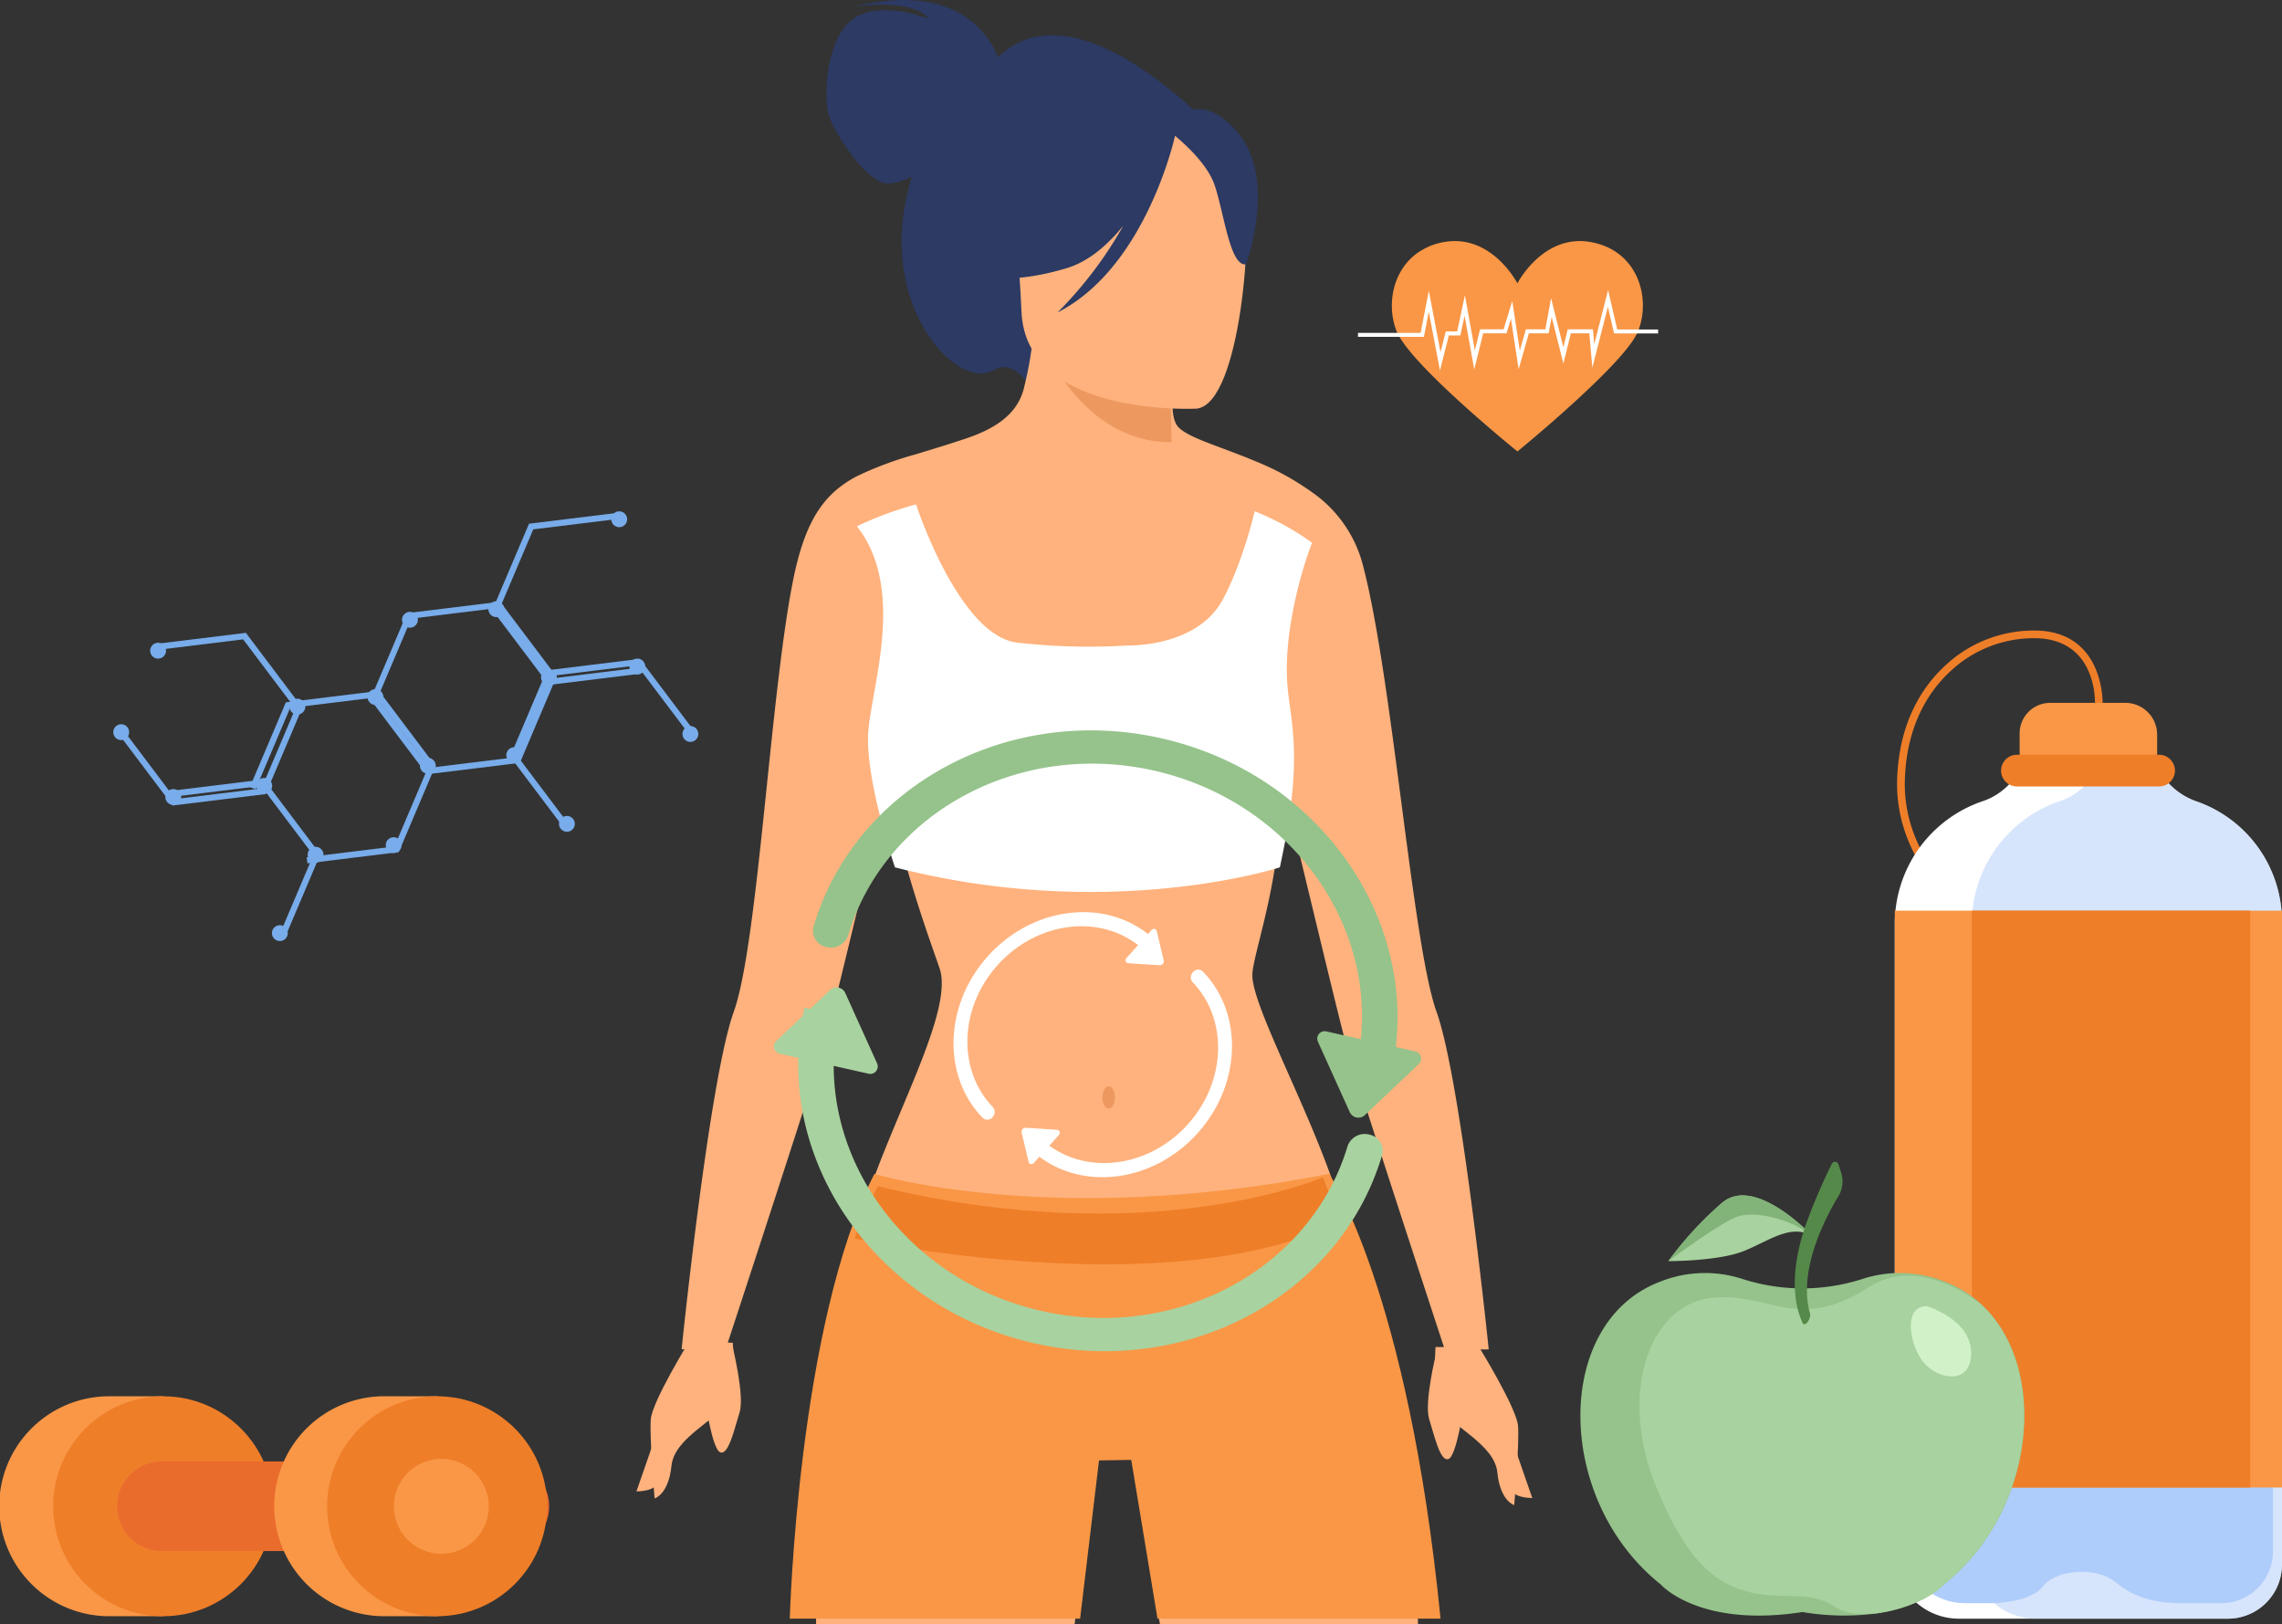 <svg xmlns="http://www.w3.org/2000/svg" width="412.457" height="293.578" viewBox="0 0 412.457 293.578">
  <rect x="0" y="0" width="412.457" height="293.578" fill="#333333" stroke="none"/>
  <g id="Ebene_2" data-name="Ebene 2" transform="translate(-43.04 -38.18)">
    <g id="Слой_1" data-name="Слой 1" transform="translate(-0.002 0)">
      <path id="Pfad_24431" data-name="Pfad 24431" d="M1347.74,412.06c2.287,6.026,21.888,21.851,21.888,21.851s6.387-5.191,12.305-10.781c4.426-4.137,8.566-8.494,9.545-11.07,2.324-5.99-.144-14.557-8.711-16.009-8.542-1.452-13.142,7.478-13.142,7.478s-4.6-8.93-13.177-7.478a11.732,11.732,0,0,0-3.921,1.38C1347.2,400.407,1345.85,407.123,1347.74,412.06Z" transform="translate(-1052.321 -314.143)" fill="#f99746"/>
      <path id="Pfad_24432" data-name="Pfad 24432" d="M929.3,184.7c-.407-1.233-5.257-14.377-25.9-9.169,0,0,10.4-1.708,13.418,2.21,0,0-8.426-3.483-13.495-.114s-5.517,14.084-4.622,17.3,6.989,12.684,10.783,12.54a11.21,11.21,0,0,0,4.286-1.233,50.286,50.286,0,0,0-1.329,5.695c-3.316,19.108,9.83,33.043,16.208,29.239,4.1-2.442,7.535,4.755,7.535,4.755l32.964-47.287S943.884,170.5,929.3,184.7Z" transform="translate(-705.916 -136.132)" fill="#2c3a64"/>
      <path id="Pfad_24433" data-name="Pfad 24433" d="M882.817,608.387c-.166,5.086,8.858,21.684,14.033,36.026h0c3.338,9.256,6.639,17.838,8.413,22.392a53.676,53.676,0,0,1,2.585,8.748c1.533,7.576,4.054,23.45,4.882,49.247,0,.344.02.69.031,1.036l-46.638-.013-.186-1.023-1.023-5.6v-.031l.99-24.358-2.937-4.532-8.433,3.18L850.81,724.8l-.118,1.016-46.728-.013v-1c-.015-8.168-.022-15.133-.026-21.071a168.245,168.245,0,0,1,10.754-59.318c5.421-14.414,13.444-29.495,11.76-36.578-.392-1.638-6.05-16-8.726-29.642-.28-1.424-.558-2.847-.832-4.28-.07.278-.136.559-.2.839-4.324,18.05-9.959,41.471-11.019,45.34-1.77,6.442-18.064,56.015-18.064,56.015H779.66s4.957-48.581,9.418-60.972,6.654-58.7,10.9-78.821c2.21-10.454,5.695-15.019,11.409-18.018h0a64.085,64.085,0,0,1,10.689-3.96c2.674-.821,5.636-1.708,8.921-2.808,4.735-1.59,9.138-4.021,10.459-8.844a65.883,65.883,0,0,0,2.068-16.734h0q.015-2.059-.075-4.254h0l1.4.219,1.345.219,22.208,3.542h0s0,.272-.022.762v.537c0,.153,0,.326-.013.508v.392c0,.438-.02.937-.029,1.483v1.369c0,.425,0,.865-.013,1.314v3.038c0,.458,0,.922.013,1.391v.318q0,.681.026,1.367c.015.611.031,1.224.052,1.831.14,3.971-.438,6.908.642,8.932,1.181,2.221,7.421,3.8,14.266,6.676a49.042,49.042,0,0,1,10.378,5.695,23.1,23.1,0,0,1,8.91,12.432c5.454,19.829,9.048,69.047,13.506,81.44s9.418,60.972,9.418,60.972h-7.951s-16.3-49.589-18.064-56.028c-.545-1.991-2.3-9.147-4.462-18.086-1.971-8.161-4.291-17.805-6.352-26.356l-.576-2.409c-.107,2.243-.219,4.484-.309,6.685C887.226,593.357,882.933,604.805,882.817,608.387Z" transform="translate(-613.419 -394.078)" fill="#ffb27d"/>
      <path id="Pfad_24434" data-name="Pfad 24434" d="M1100.895,486.432s-.256,7.379-.011,14.309c-13.1.123-20.462-11.552-23.544-18.061Z" transform="translate(-846.092 -382.647)" fill="#ed985f"/>
      <path id="Pfad_24435" data-name="Pfad 24435" d="M1089.613,344.136s-30.936,1.673-31.681-17.608-5.239-32.051,14.48-33.934,23.844,5.327,25.66,11.7S1097.629,343.21,1089.613,344.136Z" transform="translate(-830.269 -232.104)" fill="#ffb27d"/>
      <path id="Pfad_24436" data-name="Pfad 24436" d="M1062.326,279.8c-5-5.62-8.569-4.21-10.531-2.392-17.268-8.665-27.653,5.5-27.653,5.5a36.86,36.86,0,0,1-11.232,22.214s5.774,3.272,18.655-.561c3.943-1.172,7.377-4.129,10.262-7.666a72.261,72.261,0,0,1-11.858,15.648c15.269-7.767,20.7-29.609,21.231-31.917,1.954,1.627,5.818,5.173,7.088,8.744,1.728,4.852,2.8,14.934,5.734,14.48C1064.021,303.848,1069.83,288.231,1062.326,279.8Z" transform="translate(-795.773 -217.899)" fill="#2c3a64"/>
      <path id="Pfad_24437" data-name="Pfad 24437" d="M755.139,1362s-6.79,11.02-7.046,14.257.688,14.307.688,14.307,2.528-.7,3.051-5.9,8.5-8.323,10.106-11.731.977-10.49.977-10.49Z" transform="translate(-587.426 -1081.572)" fill="#ffb27d"/>
      <path id="Pfad_24438" data-name="Pfad 24438" d="M798.711,1367.49s2.19,8.847,1.246,11.828-1.971,7.688-3.461,7.215-2.766-9.418-2.766-9.418Z" transform="translate(-623.242 -1085.86)" fill="#ffb27d"/>
      <path id="Pfad_24439" data-name="Pfad 24439" d="M740.261,1428.27c-.079.462-4.381,12.781-4.381,12.781s3.559.026,3.792-1.685S740.261,1428.27,740.261,1428.27Z" transform="translate(-577.805 -1133.327)" fill="#ffb27d"/>
      <path id="Pfad_24440" data-name="Pfad 24440" d="M1416.365,1367.49s6.79,11.022,7.048,14.259-.69,14.307-.69,14.307-2.525-.7-3.051-5.9-8.5-8.323-10.106-11.729-1.071-10.938-1.071-10.938Z" transform="translate(-1105.995 -1085.86)" fill="#ffb27d"/>
      <path id="Pfad_24441" data-name="Pfad 24441" d="M1403.394,1373s-2.19,8.847-1.246,11.828,1.971,7.688,3.461,7.213,2.766-9.418,2.766-9.418Z" transform="translate(-1100.791 -1090.163)" fill="#ffb27d"/>
      <path id="Pfad_24442" data-name="Pfad 24442" d="M1469.27,1433.73c.079.46,4.381,12.78,4.381,12.78s-3.557.024-3.791-1.686S1469.27,1433.73,1469.27,1433.73Z" transform="translate(-1153.657 -1137.591)" fill="#ffb27d"/>
      <path id="Pfad_24443" data-name="Pfad 24443" d="M884.985,1224.61s32,9.843,82.176,0c0,0,14.263,20.887,20.151,80.385H936.153l-4.746-28.693-5.824.092-3.419,28.6H869.69S871.169,1251.507,884.985,1224.61Z" transform="translate(-683.9 -974.275)" fill="#f99746"/>
      <path id="Pfad_24444" data-name="Pfad 24444" d="M1002.439,663.868c.581,6.183,2.552,12.047-.534,28.176q-.388,2.024-.876,4.275s-30.678,10-69.567,0c0,0-.219-.644-.567-1.752-.28-.876-.642-2.063-1.034-3.441-1.59-5.539-3.724-14.268-3.18-19.789.83-8.595,6.613-25.627-2.1-36.657h0a64.091,64.091,0,0,1,10.689-3.96s7.741,23.737,18.3,24.985a114.14,114.14,0,0,0,19.864.521s12.485.42,17.205-8.174c3.494-6.374,5.662-15.291,5.852-16.09a49.042,49.042,0,0,1,10.378,5.695C1005.53,640.877,1001.465,653.5,1002.439,663.868Z" transform="translate(-726.663 -501.384)" fill="#fff"/>
      <path id="Pfad_24445" data-name="Pfad 24445" d="M1400.511,658.918a.36.36,0,0,0-.024-.079C1400.481,658.813,1400.52,658.848,1400.511,658.918Z" transform="translate(-1099.599 -521.893)" fill="#fff"/>
      <path id="Pfad_24449" data-name="Pfad 24449" d="M1010.127,991.163c-7.914,8.857-8.2,21.669-.876,29.173a1.209,1.209,0,0,0,1.766-.136h0a1.342,1.342,0,0,0,.063-1.818c-6.4-6.617-6.133-17.851.824-25.627,7.228-8.1,19.019-9.418,26.264-2.948l1.783-2C1031.728,980.461,1018.345,981.963,1010.127,991.163Z" transform="translate(-788.581 -780.116)" fill="#fff"/>
      <path id="Pfad_24450" data-name="Pfad 24450" d="M1148.062,998.589l5.675.37a.73.73,0,0,0,.74-.876l-1.259-5.311a.539.539,0,0,0-.955-.166l-4.505,5.038A.547.547,0,0,0,1148.062,998.589Z" transform="translate(-901.101 -786.33)" fill="#fff"/>
      <path id="Pfad_24451" data-name="Pfad 24451" d="M1100.663,1062.953c7.914-8.857,8.2-21.669.876-29.173a1.211,1.211,0,0,0-1.765.134h0a1.345,1.345,0,0,0-.064,1.82c6.4,6.615,6.122,17.851-.823,25.627-7.228,8.1-19.019,9.418-26.264,2.948l-1.783,2C1079.071,1073.659,1092.454,1072.152,1100.663,1062.953Z" transform="translate(-841.107 -820.036)" fill="#fff"/>
      <path id="Pfad_24452" data-name="Pfad 24452" d="M1066.462,1165.839l-5.675-.37a.729.729,0,0,0-.74.876l1.26,5.309a.54.54,0,0,0,.955.169l4.505-5.038A.547.547,0,0,0,1066.462,1165.839Z" transform="translate(-832.348 -923.472)" fill="#fff"/>
      <path id="Pfad_24453" data-name="Pfad 24453" d="M236.262,1427.987A19.868,19.868,0,0,0,226,1410.59v-2.48h-9.613a19.877,19.877,0,1,0,0,39.753H226v-2.477A19.871,19.871,0,0,0,236.262,1427.987Z" transform="translate(-153.468 -1117.583)" fill="#f99746"/>
      <circle id="Ellipse_215" data-name="Ellipse 215" cx="19.877" cy="19.877" r="19.877" transform="translate(52.656 290.527)" fill="#ef7e29"/>
      <path id="Pfad_24454" data-name="Pfad 24454" d="M363.125,1478.038H301.244a8.1,8.1,0,0,1-8.1-8.1h0a8.1,8.1,0,0,1,8.1-8.1h61.881a8.1,8.1,0,0,1,8.1,8.1h0A8.1,8.1,0,0,1,363.125,1478.038Z" transform="translate(-228.933 -1159.536)" fill="#ea6c2d"/>
      <path id="Pfad_24455" data-name="Pfad 24455" d="M472.184,1427.987a19.866,19.866,0,0,0-10.264-17.4v-2.48h-9.613a19.877,19.877,0,1,0,0,39.753h9.613v-2.477A19.868,19.868,0,0,0,472.184,1427.987Z" transform="translate(-339.673 -1117.583)" fill="#f99746"/>
      <circle id="Ellipse_216" data-name="Ellipse 216" cx="19.877" cy="19.877" r="19.877" transform="translate(102.171 290.527)" fill="#ef7e29"/>
      <circle id="Ellipse_217" data-name="Ellipse 217" cx="8.577" cy="8.577" r="8.577" transform="translate(113.429 302.727) rotate(-5.65)" fill="#f99746"/>
      <path id="Pfad_24456" data-name="Pfad 24456" d="M1333.745,451.422l-2.019-10.614-.883,4.534H1318.93v-.718h11.322l1.481-7.609,2.114,11.1.951-3.745h2.057l1.4-6.536,1.8,9.964.944-3.815h4.249l1.564-5.125,1.367,8.976,1.1-3.851h3.518l1.032-5.629,2.219,8.858.8-3.229h4.547l.237,2.69,2.506-9.789,1.645,7.125h7.395v.718h-7.966l-1.111-4.812-2.812,11-.55-6.212h-3.329l-1.362,5.469-2.112-8.433-.543,2.964h-3.575l-1.853,6.492-1.389-9.112-.8,2.62h-4.219l-1.614,6.527-1.748-9.692-.762,3.551h-2.079Z" transform="translate(-1030.44 -346.285)" fill="#fff"/>
      <path id="Pfad_24457" data-name="Pfad 24457" d="M492.732,750.61H475.777L467.3,735.935l8.477-14.675H492.73l8.477,14.675ZM476.418,749.5H492.09l7.837-13.58-7.837-13.58H476.418l-7.835,13.58Z" transform="translate(-443.525 -508.913) rotate(-7)" fill="#78acea"/>
      <path id="Pfad_24458" data-name="Pfad 24458" d="M303.353,879.285l-.962-.556,8-13.849-7.837-13.571H286.56V850.2h16.633l8.474,14.68Z" transform="translate(-313.811 -627.87) rotate(-7)" fill="#78acea"/>
      <path id="Pfad_24459" data-name="Pfad 24459" d="M272.4,750.563H255.447l-8.317-14.4.959-.554,8,13.849h15.672l7.837-13.573-7.837-13.571H255.766V721.2H272.4l8.474,14.682Z" transform="translate(-270.778 -530.076) rotate(-7)" fill="#78acea"/>
      <path id="Pfad_24460" data-name="Pfad 24460" d="M586.6,814.785l-8.317-14.4,8.477-14.682H603.71l8.315,14.4-.959.554-8-13.849H587.4l-7.835,13.573,7.995,13.849Z" transform="translate(-536.271 -549.013) rotate(-7)" fill="#78acea"/>
      <path id="Pfad_24461" data-name="Pfad 24461" d="M382.87,815.064H366.236v-1.111h15.991l7.837-13.571-7.837-13.573H366.556l-7.995,13.849-.962-.554,8.317-14.4H382.87l8.474,14.682Z" transform="translate(-364.232 -570.145) rotate(-7)" fill="#78acea"/>
      <path id="Pfad_24462" data-name="Pfad 24462" d="M603.388,686.071H586.757l-8.477-14.679,8.477-14.682h16.631v1.108H587.4l-7.835,13.573,7.835,13.571h15.991Z" transform="translate(-523.759 -447.478) rotate(-7)" fill="#78acea"/>
      <path id="Pfad_24463" data-name="Pfad 24463" d="M464.58,781.68a1.432,1.432,0,1,1,.419,1.014A1.433,1.433,0,0,1,464.58,781.68Z" transform="translate(-446.895 -554.909) rotate(-7)" fill="#78acea"/>
      <path id="Pfad_24464" data-name="Pfad 24464" d="M390.73,781.68a1.432,1.432,0,1,1,.419,1.014A1.433,1.433,0,0,1,390.73,781.68Z" transform="translate(-387.709 -562.176) rotate(-7)" fill="#78acea"/>
      <path id="Pfad_24465" data-name="Pfad 24465" d="M390.73,911.482a1.432,1.432,0,1,1,1.432,1.433,1.432,1.432,0,0,1-1.432-1.433Z" transform="translate(-400.241 -664.242) rotate(-7)" fill="#78acea"/>
      <path id="Pfad_24466" data-name="Pfad 24466" d="M353.59,975.383a1.432,1.432,0,1,1,1.432,1.432A1.433,1.433,0,0,1,353.59,975.383Z" transform="translate(-377.622 -718.024) rotate(-7)" fill="#78acea"/>
      <circle id="Ellipse_218" data-name="Ellipse 218" cx="1.432" cy="1.432" r="1.432" transform="translate(112.597 189.674) rotate(-7)" fill="#78acea"/>
      <path id="Pfad_24467" data-name="Pfad 24467" d="M501.29,846.583a1.432,1.432,0,1,1,1.432,1.432A1.432,1.432,0,0,1,501.29,846.583Z" transform="translate(-481.77 -602.429) rotate(-7)" fill="#78acea"/>
      <path id="Pfad_24468" data-name="Pfad 24468" d="M574.51,846.583a1.432,1.432,0,1,1,1.432,1.432A1.432,1.432,0,0,1,574.51,846.583Z" transform="translate(-538.832 -595.423) rotate(-7)" fill="#78acea"/>
      <circle id="Ellipse_219" data-name="Ellipse 219" cx="1.432" cy="1.432" r="1.432" transform="translate(89.21 178.96) rotate(-7)" fill="#78acea"/>
      <path id="Pfad_24469" data-name="Pfad 24469" d="M280,846.583a1.432,1.432,0,1,1,1.432,1.432A1.432,1.432,0,0,1,280,846.583Z" transform="translate(-308.143 -623.748) rotate(-7)" fill="#78acea"/>
      <path id="Pfad_24470" data-name="Pfad 24470" d="M243.87,785.053a1.432,1.432,0,1,1,1.432,1.432A1.432,1.432,0,0,1,243.87,785.053Z" transform="translate(-274.196 -578.803) rotate(-7)" fill="#78acea"/>
      <path id="Pfad_24471" data-name="Pfad 24471" d="M282.27,718.633a1.432,1.432,0,1,1,1.432,1.432A1.433,1.433,0,0,1,282.27,718.633Z" transform="translate(-297.549 -522.92) rotate(-7)" fill="#78acea"/>
      <path id="Pfad_24472" data-name="Pfad 24472" d="M574.51,718.633a1.432,1.432,0,1,1,1.432,1.432A1.433,1.433,0,0,1,574.51,718.633Z" transform="translate(-526.479 -494.811) rotate(-7)" fill="#78acea"/>
      <path id="Pfad_24473" data-name="Pfad 24473" d="M501.29,718.633a1.432,1.432,0,1,1,1.432,1.432A1.433,1.433,0,0,1,501.29,718.633Z" transform="translate(-469.417 -501.818) rotate(-7)" fill="#78acea"/>
      <path id="Pfad_24474" data-name="Pfad 24474" d="M611.44,783.122a1.432,1.432,0,1,1,1.432,1.433A1.432,1.432,0,0,1,611.44,783.122Z" transform="translate(-561.486 -541.988) rotate(-7)" fill="#78acea"/>
      <path id="Pfad_24475" data-name="Pfad 24475" d="M686.37,783.122a1.432,1.432,0,1,1,1.433,1.433A1.432,1.432,0,0,1,686.37,783.122Z" transform="translate(-619.881 -534.818) rotate(-7)" fill="#78acea"/>
      <path id="Pfad_24476" data-name="Pfad 24476" d="M723.78,846.99A1.432,1.432,0,1,1,724.2,848,1.432,1.432,0,0,1,723.78,846.99Z" transform="translate(-655.202 -581.462) rotate(-7)" fill="#78acea"/>
      <path id="Pfad_24477" data-name="Pfad 24477" d="M686.37,654.023a1.432,1.432,0,1,1,1.433,1.432,1.432,1.432,0,0,1-1.433-1.432Z" transform="translate(-607.416 -433.302) rotate(-7)" fill="#78acea"/>
      <circle id="Ellipse_220" data-name="Ellipse 220" cx="1.432" cy="1.432" r="1.432" transform="translate(143.911 185.829) rotate(-7)" fill="#78acea"/>
      <path id="Pfad_24478" data-name="Pfad 24478" d="M1817.235,795.3a41.427,41.427,0,0,1-9.32-7.412c-6.067-6.4-9.151-13.836-8.919-21.511.328-10.818,4.97-17.24,8.807-20.723a23.363,23.363,0,0,1,17.084-6.19c11.631.775,11.256,13.181,11.252,13.306l-1.386-.057c.02-.466.311-11.171-9.957-11.867a21.994,21.994,0,0,0-16.051,5.835c-3.638,3.3-8.039,9.405-8.352,19.737-.537,17.678,17.332,27.565,17.522,27.664Zm18.2-42.558-.694-.026h0Z" transform="translate(-1413.059 -587.296)" fill="#ef7e29"/>
      <path id="Pfad_24479" data-name="Pfad 24479" d="M1875.643,886.759v116.17a9.791,9.791,0,0,1-9.8,9.793h-48.623a11.569,11.569,0,0,1-11.565-11.565V887.127a23.391,23.391,0,0,1,15.985-22.184,11.756,11.756,0,0,0,7.9-10.572l.219-4.01h21.807l.313,3.918a12.415,12.415,0,0,0,8.323,10.733A23.031,23.031,0,0,1,1875.643,886.759Z" transform="translate(-1420.143 -681.997)" fill="#fff"/>
      <path id="Pfad_24480" data-name="Pfad 24480" d="M1925.3,886.759v116.17a9.791,9.791,0,0,1-9.8,9.793h-34.694a11.567,11.567,0,0,1-11.565-11.563V887.127a23.39,23.39,0,0,1,15.987-22.185,11.726,11.726,0,0,0,7.888-10.571l.219-4.01h7.87l.313,3.918a12.415,12.415,0,0,0,8.323,10.733A23.031,23.031,0,0,1,1925.3,886.759Z" transform="translate(-1469.805 -681.997)" fill="#afcdfb" opacity="0.5"/>
      <path id="Pfad_24481" data-name="Pfad 24481" d="M1879.856,1072.99v99.994a9.333,9.333,0,0,1-9.333,9.333h-7.009c-5.888,0-9.046-1.328-12.317-3.943s-10.465-2.19-12.866.876-9.269,3.067-9.269,3.067h-4.891a11.026,11.026,0,0,1-11.022-11.026v-99.033c6.133-1.248,15.266-1.936,27.144.372C1854.3,1075.351,1869.686,1074.3,1879.856,1072.99Z" transform="translate(-1425.993 -854.395)" fill="#afcdfb"/>
      <path id="Pfad_24482" data-name="Pfad 24482" d="M1914.187,796.59h13.591a5.745,5.745,0,0,1,5.745,5.745v8.019H1908.67v-8.247A5.517,5.517,0,0,1,1914.187,796.59Z" transform="translate(-1500.591 -631.381)" fill="#f99746"/>
      <rect id="Rechteck_4393" data-name="Rechteck 4393" width="69.985" height="104.257" transform="translate(385.512 202.761)" fill="#f99746"/>
      <rect id="Rechteck_4394" data-name="Rechteck 4394" width="50.312" height="104.257" transform="translate(399.445 202.761)" fill="#ef7e29"/>
      <path id="Pfad_24483" data-name="Pfad 24483" d="M1921.922,846.42h-25.7a2.872,2.872,0,0,1-2.865-2.865h0a2.874,2.874,0,0,1,2.865-2.865h25.7a2.874,2.874,0,0,1,2.865,2.865h0A2.874,2.874,0,0,1,1921.922,846.42Z" transform="translate(-1488.634 -666.107)" fill="#ef7e29"/>
      <path id="Pfad_24484" data-name="Pfad 24484" d="M1601.076,1362.66s-3.413,3.927-11.974,5.233h0a45.036,45.036,0,0,1-13.648-.219c-18.751,2.915-25.627-5.005-25.627-5.005-19.224-15.312-19.443-47.462,0-54.736a21.836,21.836,0,0,1,14.719-.477,35.4,35.4,0,0,0,21.82,0,21.816,21.816,0,0,1,14.721.477,20.233,20.233,0,0,1,6.838,4.24l.219.219C1620.077,1323.944,1617.585,1349.51,1601.076,1362.66Z" transform="translate(-1206.637 -1038.152)" fill="#95c38b"/>
      <path id="Pfad_24485" data-name="Pfad 24485" d="M1639.293,1364.354s-3.412,3.927-11.974,5.233h0c-9.9.83-5.561-3.115-16.309-3.115s-17.135-3.537-23.813-19.991-1.275-31.979,9.313-33.768,15.932,6.571,29.324-2.118c9.254-6,20.3,3.264,20.3,3.264l.219.219C1658.294,1325.638,1655.8,1351.2,1639.293,1364.354Z" transform="translate(-1244.909 -1039.846)" fill="#a8d29f"/>
      <path id="Pfad_24486" data-name="Pfad 24486" d="M1631.579,1232.79c-3.93-2.341-7.9.946-12.52,2.751s-13.5,1.77-13.5,1.77a64.433,64.433,0,0,1,9.637-10.483C1621.188,1221.606,1631.579,1232.79,1631.579,1232.79Z" transform="translate(-1260.966 -971.21)" fill="#a8d29f"/>
      <path id="Pfad_24487" data-name="Pfad 24487" d="M1631.579,1232.79c-3.693-3.031-10.514-4.771-13.854-3.406s-12.165,7.927-12.165,7.927a64.431,64.431,0,0,1,9.637-10.483C1621.188,1221.606,1631.579,1232.79,1631.579,1232.79Z" transform="translate(-1260.966 -971.209)" fill="#82b378"/>
      <path id="Pfad_24488" data-name="Pfad 24488" d="M1712.186,1228.875h0c-2.517-5.561-1.156-12.459.438-17.266a110.662,110.662,0,0,1,4.867-11.447.642.642,0,0,1,1.185.081l.478,1.45a5.232,5.232,0,0,1-.486,4.348c-2.433,4.021-7.318,13.42-5.119,21.159C1713.789,1228.069,1712.633,1229.869,1712.186,1228.875Z" transform="translate(-1343.358 -951.648)" fill="#558949"/>
      <path id="Pfad_24489" data-name="Pfad 24489" d="M1811.579,1333.867s7.73,2.326,7.929,8.172-5.4,5.3-8.258,2.317S1807.016,1333.675,1811.579,1333.867Z" transform="translate(-1420.208 -1059.599)" fill="#d1f2c9"/>
      <path id="Pfad_24490" data-name="Pfad 24490" d="M927.485,1212.054s-4.617,9.285-4.061,9.471,57.491,12.2,87.626-3.143l-3.123-7.931S976.822,1224.046,927.485,1212.054Z" transform="translate(-725.774 -959.491)" fill="#ef7e29"/>
      <path id="Pfad_24491" data-name="Pfad 24491" d="M951.522,829.776c-27.92-6.273-55.382,8.893-62.8,34.064a2.972,2.972,0,0,0,2.328,3.673h0a3.279,3.279,0,0,0,3.927-2.107c6.615-22.043,30.732-35.295,55.233-29.788,25.533,5.737,41.967,29.7,36.638,53.42l6.288,1.413C999.185,863.511,980.517,836.29,951.522,829.776Z" transform="translate(-698.637 -658.178)" fill="#95c38b"/>
      <path id="Pfad_24492" data-name="Pfad 24492" d="M1309.512,1084.972l5.782,12.785a1.718,1.718,0,0,0,2.694.537l9.793-9.276a1.35,1.35,0,0,0-.749-2.285l-15.893-3.572A1.348,1.348,0,0,0,1309.512,1084.972Z" transform="translate(-1028.28 -858.557)" fill="#95c38b"/>
      <path id="Pfad_24493" data-name="Pfad 24493" d="M918.9,1148.126c27.918,6.273,55.389-8.893,62.8-34.064a2.972,2.972,0,0,0-2.328-3.673h0a3.279,3.279,0,0,0-3.927,2.107c-6.615,22.041-30.732,35.292-55.235,29.788-25.53-5.736-41.966-29.7-36.635-53.42l-6.288-1.415C871.234,1114.389,889.915,1141.612,918.9,1148.126Z" transform="translate(-688.843 -867.157)" fill="#a8d29f"/>
      <path id="Pfad_24494" data-name="Pfad 24494" d="M870.655,1058.662l-5.782-12.787a1.72,1.72,0,0,0-2.694-.534l-9.8,9.276a1.351,1.351,0,0,0,.751,2.285l15.893,3.575A1.352,1.352,0,0,0,870.655,1058.662Z" transform="translate(-669.069 -828.263)" fill="#a8d29f"/>
      <path id="Pfad_24495" data-name="Pfad 24495" d="M1130.135,1130.931c0,1.111-.506,2.011-1.132,2.011s-1.132-.9-1.132-2.011.508-2.011,1.132-2.011S1130.135,1129.814,1130.135,1130.931Z" transform="translate(-885.573 -894.418)" fill="#ed985f"/>
    </g>
  </g>
</svg>
